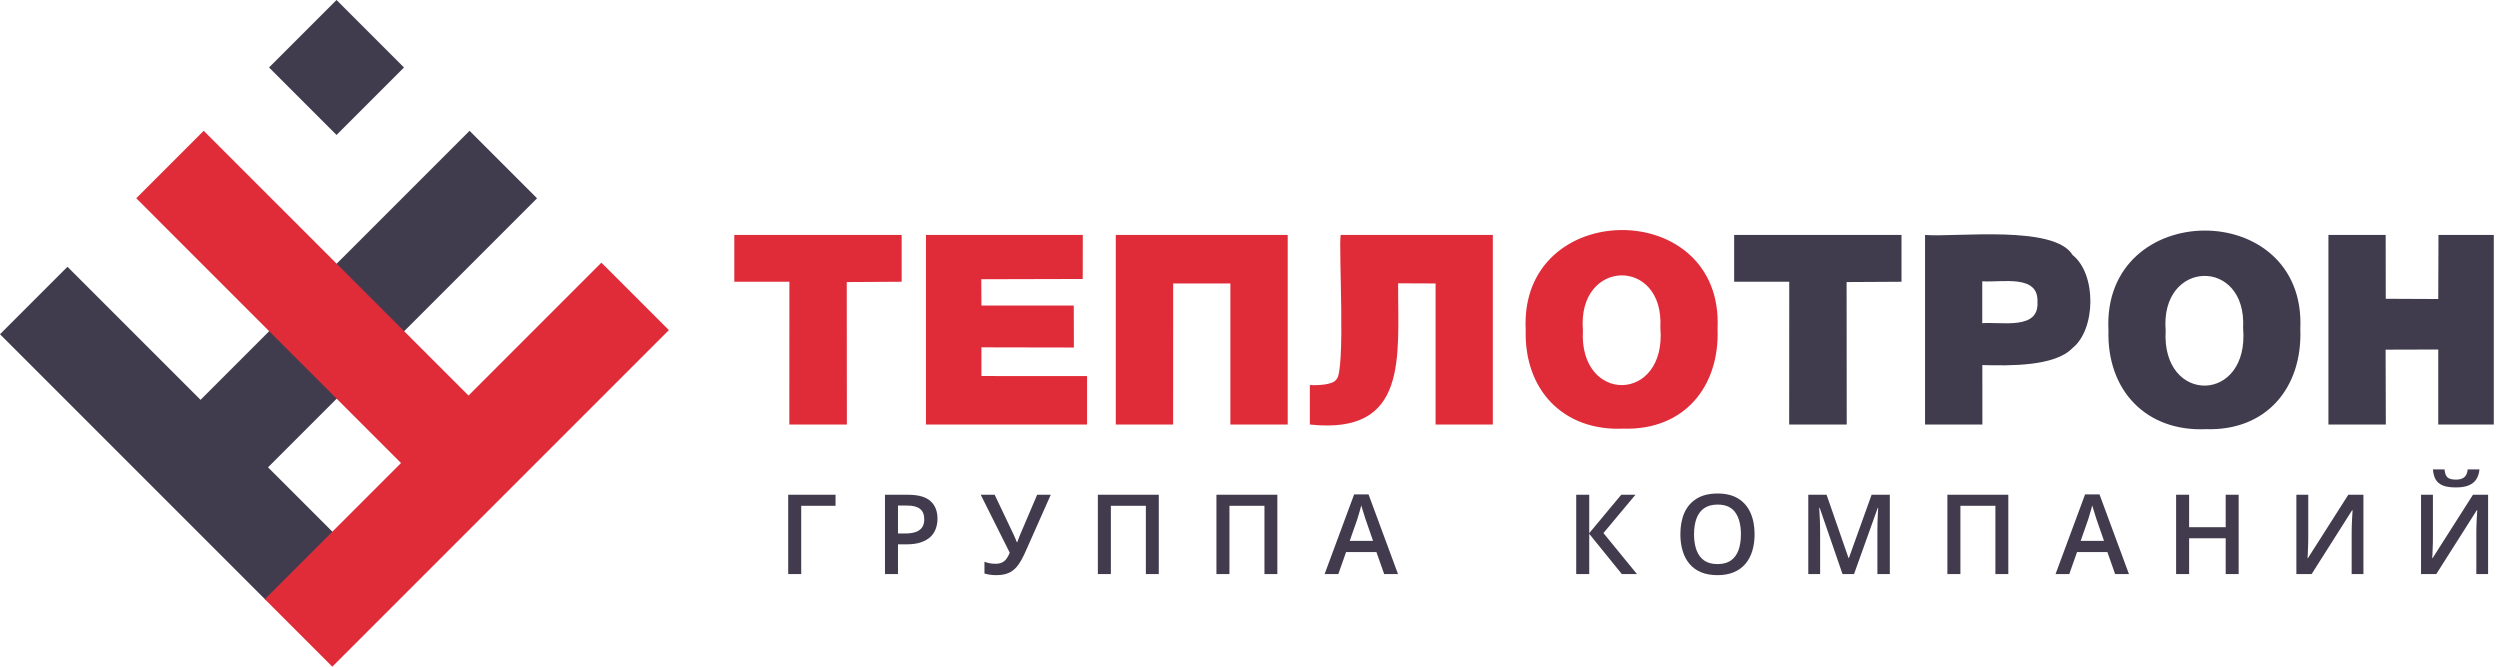 <svg width="270" height="72" viewBox="0 0 270 72" fill="none" xmlns="http://www.w3.org/2000/svg">
<path d="M36.345 8.45007e-05L29.058 7.287L36.345 14.574L43.632 7.287L36.345 8.45007e-05Z" fill="#403C4D"/>
<path d="M58.002 21.415L50.714 14.127L21.659 43.181L7.286 28.811L0 36.097L28.743 64.843L36.032 57.554L28.947 50.47L58.002 21.415Z" fill="#403C4D"/>
<path d="M64.949 28.366L50.598 42.72L22 14.124L14.714 21.41L43.309 50.008L28.603 64.714L35.892 72L72.238 35.654L64.949 28.366Z" fill="#E02C39"/>
<path d="M79.304 25.375H97.379V30.429L91.45 30.463L91.463 45.847H85.246L85.254 30.429H79.304V25.375Z" fill="#E02C39"/>
<path d="M100.004 25.375H116.942L116.934 30.13L105.976 30.157L105.995 33H115.967L115.981 37.532L105.995 37.513V40.611L117.402 40.616V45.847H100.004V25.375Z" fill="#E02C39"/>
<path d="M139.073 45.847H132.881V30.611L126.702 30.617L126.696 45.847H120.504V25.375H139.073V45.847Z" fill="#E02C39"/>
<path d="M161.223 45.846H155.042V30.614L150.998 30.598C150.961 38.52 152.178 46.999 141.464 45.849V41.583C142.275 41.629 143.935 41.583 144.317 40.989C145.354 40.269 144.553 26.707 144.792 25.372H161.226V45.846H161.223Z" fill="#E02C39"/>
<path d="M164.776 35.63C164.042 21.353 186.152 21.203 185.497 35.46C185.747 41.843 181.806 46.486 175.347 46.292C168.856 46.593 164.593 42.118 164.776 35.63ZM170.955 35.657C170.479 43.66 180.035 43.568 179.318 35.374C179.75 27.715 170.318 27.922 170.955 35.657Z" fill="#E02C39"/>
<path d="M187.288 25.375H205.363V30.429L199.434 30.463L199.447 45.847H193.231L193.239 30.429H187.288V25.375Z" fill="#403C4D"/>
<path d="M207.905 25.375C211.32 25.636 221.883 24.263 223.847 27.549C226.448 29.617 226.359 35.587 223.823 37.596C221.918 39.582 217.072 39.506 214.092 39.426L214.098 45.849H207.905V25.375ZM214.084 34.904C216.25 34.746 220.231 35.659 220.046 32.613C220.185 29.593 216.223 30.528 214.084 30.38V34.904Z" fill="#403C4D"/>
<path d="M227.713 35.686C226.98 21.41 249.09 21.259 248.434 35.517C248.684 41.9 244.743 46.542 238.285 46.349C231.794 46.65 227.53 42.174 227.713 35.686ZM233.892 35.713C233.417 43.716 242.973 43.625 242.255 35.431C242.688 27.771 233.255 27.978 233.892 35.713Z" fill="#403C4D"/>
<path d="M251.47 25.375H257.654L257.662 32.269L263.331 32.293L263.355 25.375H269.33V45.847H263.331V37.747L257.646 37.763L257.67 45.847H251.47V25.375Z" fill="#403C4D"/>
<path d="M90.24 53.434V54.629H86.531V62H85.125V53.434H90.24ZM98.067 53.434C99.173 53.434 99.98 53.66 100.487 54.113C100.995 54.566 101.249 55.201 101.249 56.018C101.249 56.389 101.19 56.742 101.073 57.078C100.96 57.41 100.773 57.705 100.511 57.963C100.249 58.217 99.903 58.418 99.474 58.566C99.048 58.715 98.522 58.789 97.897 58.789H96.983V62H95.577V53.434H98.067ZM97.974 54.6H96.983V57.617H97.751C98.192 57.617 98.567 57.566 98.876 57.465C99.185 57.359 99.419 57.193 99.579 56.967C99.739 56.74 99.819 56.441 99.819 56.07C99.819 55.574 99.669 55.205 99.368 54.963C99.071 54.721 98.606 54.6 97.974 54.6ZM113.483 53.434L110.758 59.568C110.52 60.115 110.27 60.578 110.008 60.957C109.75 61.336 109.432 61.625 109.053 61.824C108.674 62.02 108.184 62.117 107.582 62.117C107.363 62.117 107.145 62.102 106.926 62.07C106.707 62.039 106.506 61.996 106.322 61.941V60.664C106.498 60.738 106.688 60.795 106.891 60.834C107.098 60.869 107.303 60.887 107.506 60.887C107.791 60.887 108.027 60.842 108.215 60.752C108.406 60.662 108.566 60.529 108.695 60.353C108.828 60.174 108.947 59.955 109.053 59.697L105.918 53.434H107.424L109.445 57.682C109.477 57.748 109.516 57.834 109.563 57.94C109.609 58.041 109.654 58.147 109.697 58.256C109.744 58.361 109.783 58.459 109.815 58.549H109.867C109.895 58.471 109.928 58.379 109.967 58.273C110.01 58.164 110.053 58.053 110.096 57.94C110.143 57.826 110.184 57.727 110.219 57.641L112.012 53.434H113.483ZM118.568 62V53.434H125.148V62H123.753V54.629H119.974V62H118.568ZM131.375 62V53.434H137.955V62H136.561V54.629H132.781V62H131.375ZM149.491 62L148.654 59.621H145.378L144.54 62H143.058L146.245 53.398H147.804L150.986 62H149.491ZM148.29 58.414L147.476 56.07C147.445 55.969 147.4 55.826 147.341 55.643C147.282 55.455 147.224 55.266 147.165 55.074C147.107 54.879 147.058 54.715 147.019 54.582C146.98 54.742 146.931 54.922 146.872 55.121C146.818 55.316 146.763 55.5 146.708 55.672C146.657 55.844 146.618 55.977 146.591 56.07L145.771 58.414H148.29ZM176.793 62H175.159L171.637 57.652V62H170.231V53.434H171.637V57.582L175.094 53.434H176.629L173.172 57.57L176.793 62ZM189.495 57.705C189.495 58.365 189.411 58.967 189.244 59.51C189.079 60.049 188.831 60.514 188.499 60.904C188.167 61.291 187.751 61.59 187.251 61.801C186.751 62.012 186.165 62.117 185.494 62.117C184.81 62.117 184.216 62.012 183.712 61.801C183.212 61.59 182.796 61.289 182.464 60.898C182.136 60.508 181.89 60.041 181.726 59.498C181.562 58.955 181.48 58.353 181.48 57.693C181.48 56.81 181.624 56.041 181.913 55.385C182.206 54.725 182.65 54.213 183.244 53.85C183.841 53.482 184.595 53.299 185.505 53.299C186.396 53.299 187.136 53.48 187.726 53.844C188.316 54.207 188.757 54.719 189.05 55.379C189.347 56.035 189.495 56.81 189.495 57.705ZM182.956 57.705C182.956 58.365 183.046 58.938 183.226 59.422C183.406 59.902 183.681 60.273 184.052 60.535C184.427 60.793 184.908 60.922 185.494 60.922C186.083 60.922 186.564 60.793 186.935 60.535C187.306 60.273 187.579 59.902 187.755 59.422C187.931 58.938 188.019 58.365 188.019 57.705C188.019 56.701 187.818 55.916 187.415 55.35C187.017 54.779 186.38 54.494 185.505 54.494C184.919 54.494 184.437 54.623 184.058 54.881C183.683 55.139 183.406 55.508 183.226 55.988C183.046 56.465 182.956 57.037 182.956 57.705ZM198.993 62L196.526 54.846H196.473C196.485 55.006 196.498 55.225 196.514 55.502C196.53 55.779 196.543 56.076 196.555 56.393C196.567 56.709 196.573 57.012 196.573 57.301V62H195.295V53.434H197.27L199.643 60.272H199.678L202.133 53.434H204.102V62H202.76V57.23C202.76 56.969 202.764 56.685 202.772 56.381C202.784 56.076 202.795 55.787 202.807 55.514C202.823 55.24 202.834 55.022 202.842 54.857H202.795L200.235 62H198.993ZM210.318 62V53.434H216.898V62H215.503V54.629H211.724V62H210.318ZM228.434 62L227.596 59.621H224.321L223.483 62H222L225.188 53.398H226.747L229.928 62H228.434ZM227.233 58.414L226.418 56.07C226.387 55.969 226.342 55.826 226.284 55.643C226.225 55.455 226.166 55.266 226.108 55.074C226.049 54.879 226 54.715 225.961 54.582C225.922 54.742 225.874 54.922 225.815 55.121C225.76 55.316 225.706 55.5 225.651 55.672C225.6 55.844 225.561 55.977 225.534 56.07L224.713 58.414H227.233ZM241.775 62H240.375V58.133H236.425V62H235.019V53.434H236.425V56.938H240.375V53.434H241.775V62ZM248.008 53.434H249.292V57.975C249.292 58.17 249.29 58.385 249.286 58.619C249.282 58.853 249.274 59.082 249.262 59.305C249.254 59.527 249.247 59.727 249.239 59.902C249.231 60.074 249.223 60.199 249.215 60.277H249.256L253.616 53.434H255.251V62H253.979V57.494C253.979 57.283 253.983 57.055 253.991 56.809C253.999 56.562 254.008 56.324 254.02 56.094C254.032 55.863 254.044 55.66 254.055 55.484C254.067 55.309 254.075 55.184 254.079 55.109H254.026L249.655 62H248.008V53.434ZM261.472 53.434H262.755V57.975C262.755 58.17 262.754 58.385 262.75 58.619C262.746 58.853 262.738 59.082 262.726 59.305C262.718 59.527 262.711 59.727 262.703 59.902C262.695 60.074 262.687 60.199 262.679 60.277H262.72L267.08 53.434H268.714V62H267.443V57.494C267.443 57.283 267.447 57.055 267.455 56.809C267.462 56.562 267.472 56.324 267.484 56.094C267.496 55.863 267.507 55.66 267.519 55.484C267.531 55.309 267.539 55.184 267.543 55.109H267.49L263.119 62H261.472V53.434ZM267.783 50.697C267.744 51.1 267.634 51.447 267.455 51.74C267.279 52.029 267.011 52.252 266.652 52.408C266.293 52.565 265.82 52.643 265.234 52.643C264.629 52.643 264.15 52.568 263.798 52.42C263.447 52.268 263.193 52.047 263.037 51.758C262.88 51.465 262.787 51.111 262.755 50.697H264.009C264.048 51.131 264.162 51.424 264.349 51.576C264.537 51.725 264.839 51.799 265.257 51.799C265.617 51.799 265.904 51.719 266.119 51.559C266.337 51.398 266.468 51.111 266.511 50.697H267.783Z" fill="#423B4D"/>
</svg>
